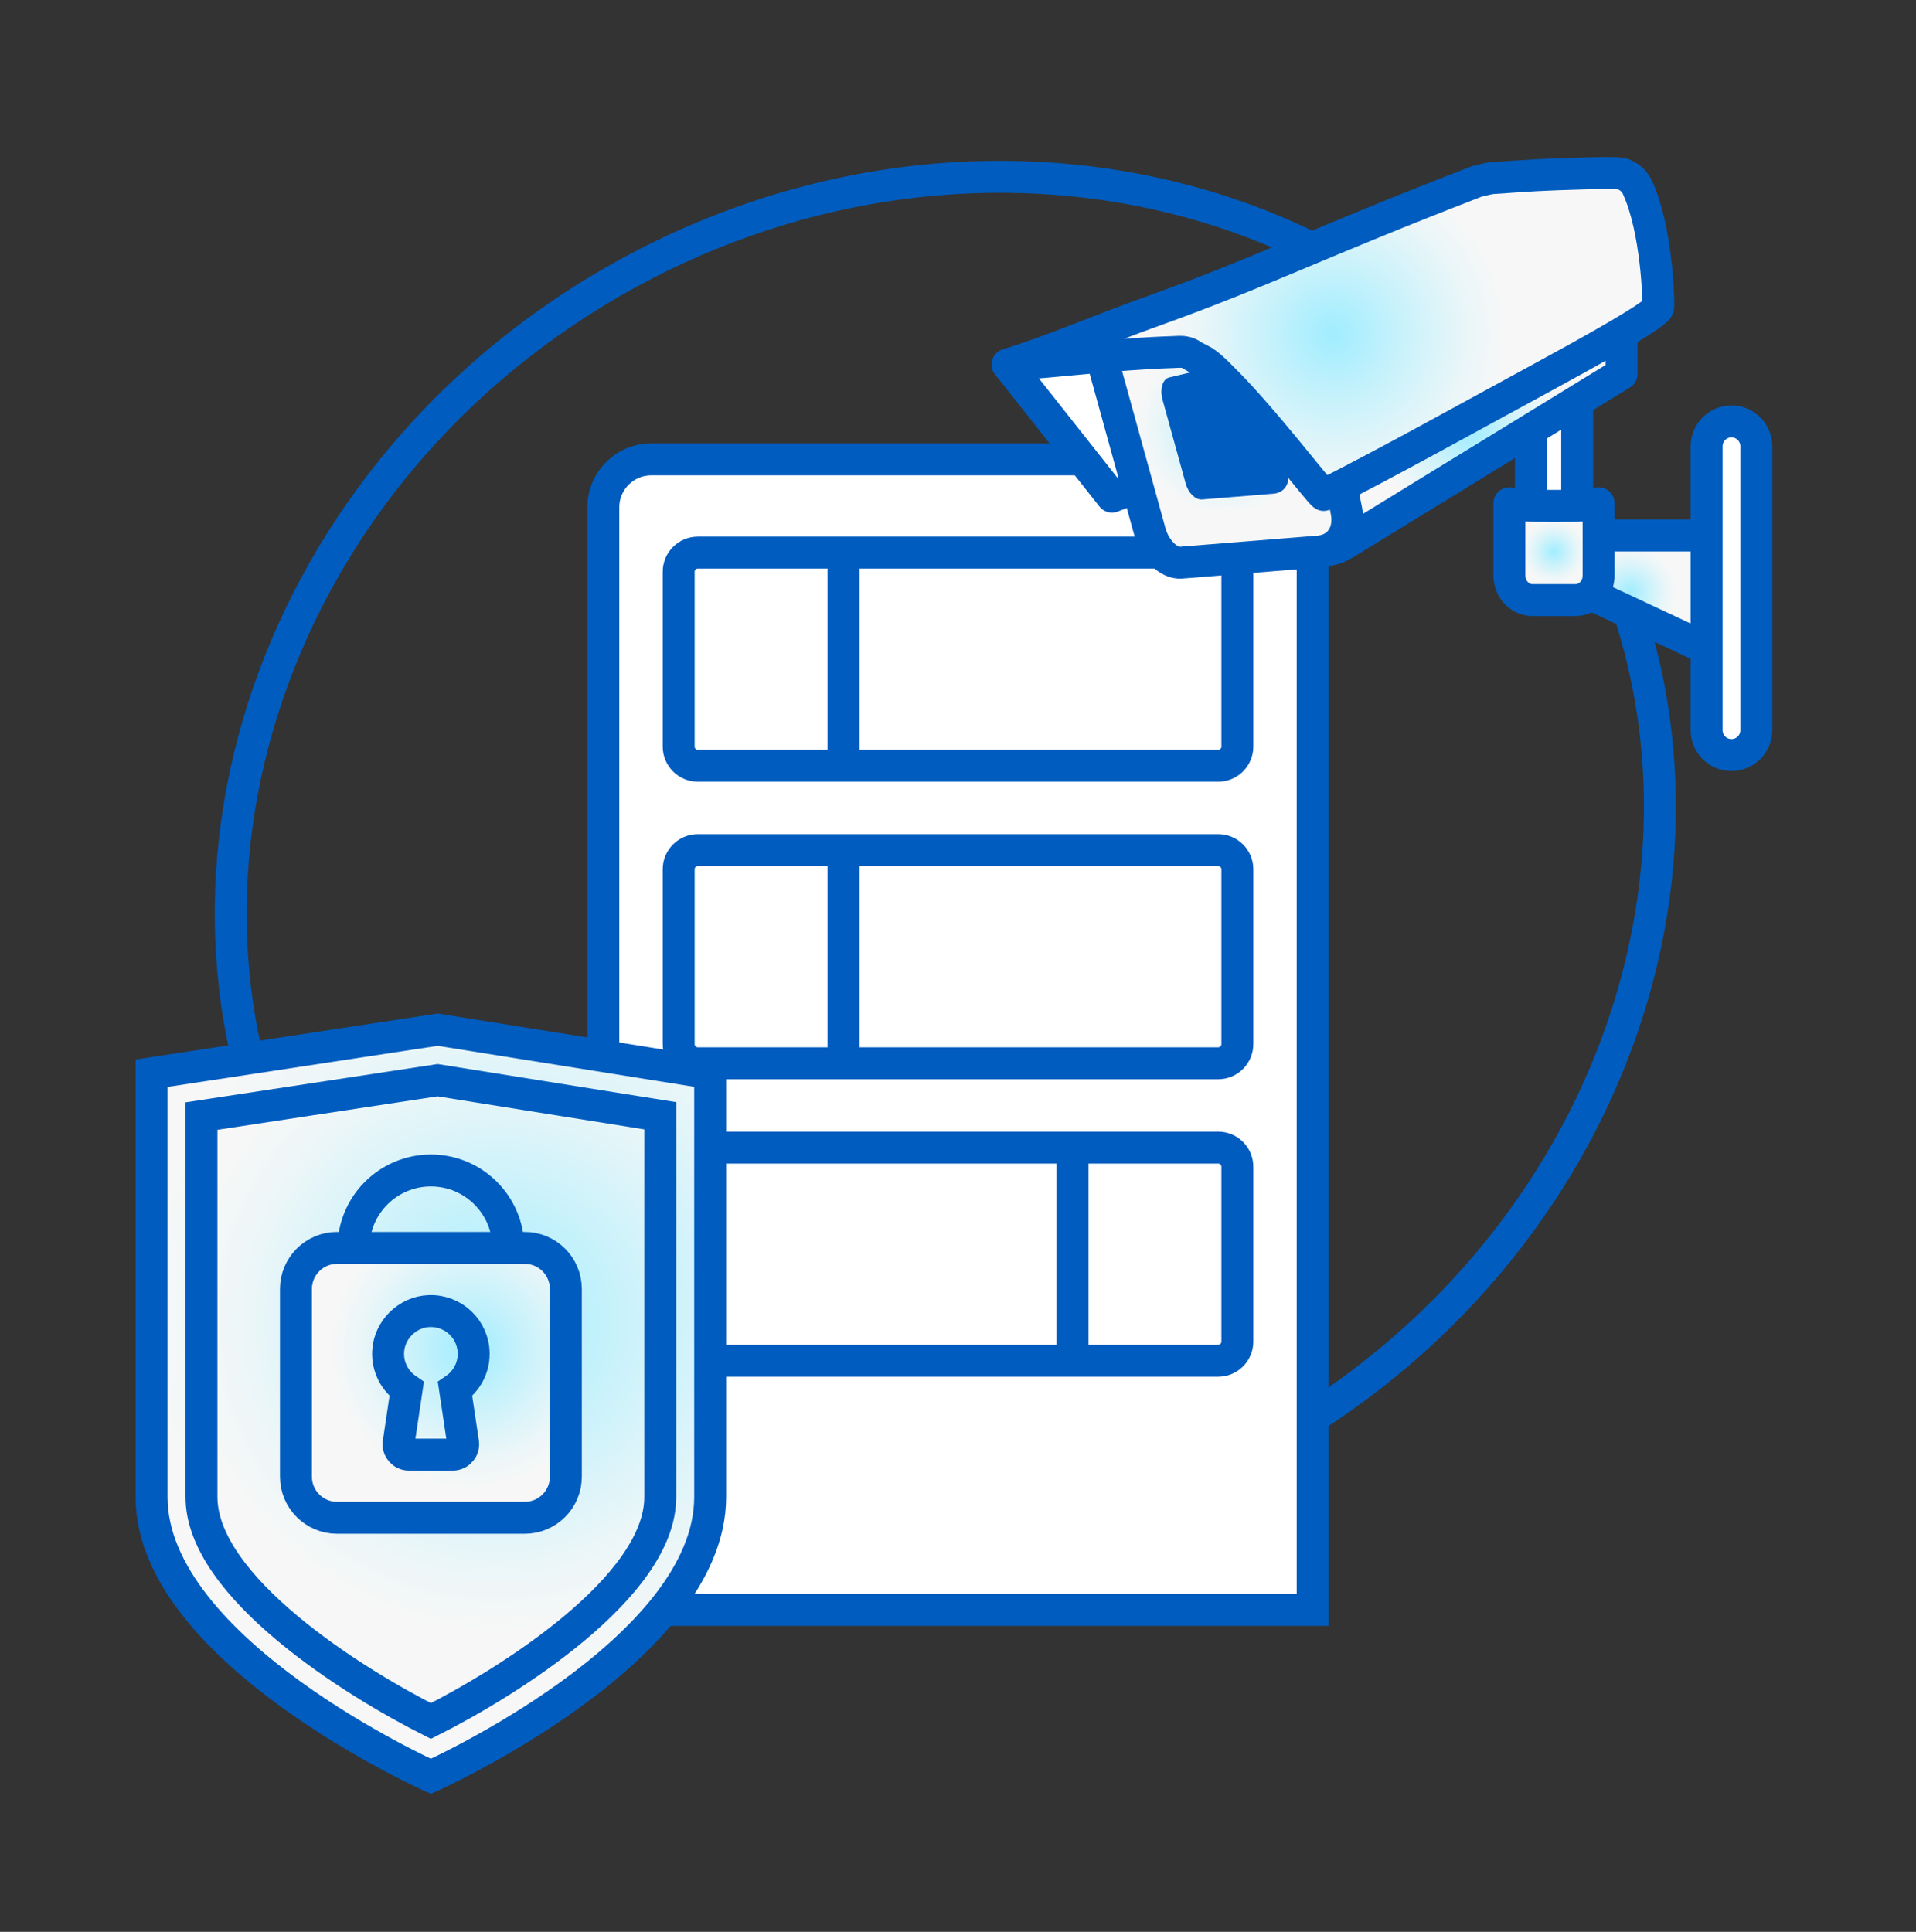 <svg width="120" height="121" viewBox="0 0 120 121" fill="none" xmlns="http://www.w3.org/2000/svg">
<rect x="0" y="0" width="120" height="121" fill="#333333" stroke="none"/>
<g clip-path="url(#clip0_1090_13736)">
<path d="M80.099 90.063C101.953 77.446 110.314 51.015 98.775 31.029C87.236 11.043 60.166 5.07 38.312 17.688C16.458 30.306 8.097 56.736 19.636 76.722C31.175 96.708 58.245 102.681 80.099 90.063Z" stroke="#005CBF" stroke-width="2" stroke-miterlimit="10" stroke-linecap="round"/>
<path d="M40.788 28.773H79.212C80.87 28.773 82.212 30.117 82.212 31.773V100.835H37.787V31.775C37.787 30.117 39.131 28.773 40.788 28.773Z" fill="white" stroke="#005CBF" stroke-width="2" stroke-miterlimit="10"/>
<path d="M67.174 71.879V85.229" stroke="#005CBF" stroke-width="2" stroke-miterlimit="10"/>
<path d="M76.296 85.229H43.706C43.044 85.229 42.506 84.691 42.506 84.029V73.079C42.506 72.416 43.044 71.879 43.706 71.879H76.296C76.959 71.879 77.496 72.416 77.496 73.079V84.029C77.496 84.691 76.959 85.229 76.296 85.229Z" stroke="#005CBF" stroke-width="2" stroke-miterlimit="10" stroke-linecap="round"/>
<path d="M52.828 47.959V34.611" stroke="#005CBF" stroke-width="2" stroke-miterlimit="10"/>
<path d="M43.706 34.611H76.296C76.959 34.611 77.496 35.149 77.496 35.812V46.761C77.496 47.423 76.959 47.961 76.296 47.961H43.706C43.044 47.961 42.506 47.423 42.506 46.761V35.812C42.506 35.149 43.044 34.611 43.706 34.611Z" stroke="#005CBF" stroke-width="2" stroke-miterlimit="10" stroke-linecap="round"/>
<path d="M52.828 66.594V53.246" stroke="#005CBF" stroke-width="2" stroke-miterlimit="10"/>
<path d="M43.706 53.246H76.296C76.959 53.246 77.496 53.784 77.496 54.446V65.396C77.496 66.058 76.959 66.596 76.296 66.596H43.706C43.044 66.596 42.506 66.058 42.506 65.396V54.446C42.506 53.782 43.044 53.246 43.706 53.246Z" stroke="#005CBF" stroke-width="2" stroke-miterlimit="10" stroke-linecap="round"/>
<path d="M26.986 111.258C26.986 111.258 9.494 103.426 9.494 93.766V67.218L27.416 64.492L44.478 67.218V93.766C44.478 103.426 26.986 111.258 26.986 111.258Z" fill="url(#paint0_radial_1090_13736)" stroke="#005CBF" stroke-width="2" stroke-miterlimit="10" stroke-linecap="round"/>
<path d="M26.987 107.792C22.197 105.382 12.619 99.41 12.619 93.763V69.904L27.404 67.656L41.353 69.885V93.767C41.353 99.41 31.777 105.384 26.987 107.792Z" fill="url(#paint1_radial_1090_13736)" stroke="#005CBF" stroke-width="2" stroke-miterlimit="10" stroke-linecap="round"/>
<path d="M26.988 83.009C29.666 83.009 31.837 80.838 31.837 78.16C31.837 75.482 29.666 73.311 26.988 73.311C24.31 73.311 22.139 75.482 22.139 78.16C22.139 80.838 24.31 83.009 26.988 83.009Z" stroke="#005CBF" stroke-width="2" stroke-miterlimit="10" stroke-linecap="round"/>
<path d="M32.865 95.064H21.109C19.687 95.064 18.535 93.912 18.535 92.49V80.734C18.535 79.312 19.687 78.16 21.109 78.16H32.865C34.287 78.16 35.439 79.312 35.439 80.734V92.49C35.439 93.912 34.287 95.064 32.865 95.064Z" fill="url(#paint2_radial_1090_13736)" stroke="#005CBF" stroke-width="2" stroke-miterlimit="10" stroke-linecap="round"/>
<path d="M29.666 84.796C29.666 83.28 28.408 82.059 26.878 82.118C25.515 82.171 24.382 83.289 24.31 84.652C24.26 85.628 24.732 86.498 25.47 87.006L24.969 90.363C24.909 90.756 25.214 91.11 25.612 91.11H28.357C28.755 91.11 29.06 90.756 29.001 90.363L28.499 87.006C29.204 86.521 29.666 85.712 29.666 84.796Z" stroke="#005CBF" stroke-width="2" stroke-miterlimit="10" stroke-linecap="round"/>
<path d="M106.887 40.627L97.33 36.15V33.54H106.887V40.627Z" fill="url(#paint3_radial_1090_13736)" stroke="#005CBF" stroke-width="2" stroke-miterlimit="10" stroke-linecap="round" stroke-linejoin="round"/>
<path d="M95.882 34.062L98.779 34.062L98.779 23.14L95.882 23.14L95.882 34.062Z" fill="white" stroke="#005CBF" stroke-width="2" stroke-miterlimit="10"/>
<path d="M63.111 22.838L69.643 31.106L71.43 30.424L69.762 21.683L63.111 22.838Z" fill="white" stroke="#005CBF" stroke-width="2" stroke-miterlimit="10" stroke-linejoin="round"/>
<path d="M101.562 19.57V23.418L84.218 34.059C83.866 34.273 83.477 34.414 83.07 34.474L82.486 34.556L83.208 24.652L101.562 19.57Z" fill="url(#paint4_radial_1090_13736)" stroke="#005CBF" stroke-width="2" stroke-miterlimit="10" stroke-linecap="round" stroke-linejoin="round"/>
<path d="M84.337 32.044C84.576 33.331 83.922 34.381 82.675 34.54L73.961 35.242C73.209 35.297 72.359 34.474 72.041 33.388L69.258 23.317C68.885 22.03 69.209 20.792 70.005 20.567L79.583 18.286C80.643 17.991 81.765 19.044 82.059 20.614L84.337 32.044Z" fill="url(#paint5_radial_1090_13736)" stroke="#005CBF" stroke-width="2" stroke-miterlimit="10" stroke-linecap="round" stroke-linejoin="round"/>
<path d="M80.667 29.62C80.792 30.289 80.451 30.837 79.802 30.918L75.268 31.284C74.876 31.312 74.434 30.884 74.269 30.319L72.821 25.078C72.626 24.409 72.795 23.764 73.21 23.647L78.195 22.46C78.747 22.305 79.332 22.853 79.484 23.67L80.667 29.62Z" fill="#005CBF"/>
<path d="M103.851 19.25C103.825 19.409 103.459 19.923 96.32 23.795C91.995 26.14 87.091 28.881 82.902 31C82.621 30.837 79.073 26.172 76.677 23.805C76.23 23.363 75.701 22.777 75.123 22.504C74.706 22.307 74.643 22.235 74.554 22.186C74.181 21.987 73.864 22.04 73.479 22.053C69.527 22.184 66.257 22.671 63.111 22.836C66.172 21.879 68.394 20.851 72.452 19.394C79.02 17.038 82.47 15.235 92.516 11.353C92.63 11.345 93.157 11.175 93.515 11.152C96.025 10.985 96.11 10.951 99.613 10.851C100.445 10.828 101.421 10.818 101.639 10.904C101.912 11.014 102.316 11.224 102.555 11.74C103.764 14.361 103.899 18.846 103.851 19.25Z" fill="url(#paint6_radial_1090_13736)" stroke="#005CBF" stroke-width="2" stroke-miterlimit="10" stroke-linecap="round" stroke-linejoin="round"/>
<path d="M97.329 31.681C95.801 31.681 94.561 31.684 94.537 31.519H94.535V36.171H94.541C94.597 36.963 95.225 37.587 95.996 37.587H98.66C99.431 37.587 100.062 36.963 100.115 36.171H100.121V31.519H100.119C100.1 31.684 98.859 31.681 97.329 31.681Z" fill="url(#paint7_radial_1090_13736)" stroke="#005CBF" stroke-width="2" stroke-miterlimit="10" stroke-linecap="round" stroke-linejoin="round"/>
<path d="M108.442 47.292C107.583 47.292 106.887 46.596 106.887 45.736V27.952C106.887 27.093 107.583 26.396 108.442 26.396C109.302 26.396 109.998 27.093 109.998 27.952V45.736C110 46.594 109.302 47.292 108.442 47.292Z" fill="white" stroke="#005CBF" stroke-width="2" stroke-miterlimit="10" stroke-linejoin="round"/>
</g>
<defs>
<radialGradient id="paint0_radial_1090_13736" cx="0" cy="0" r="1" gradientUnits="userSpaceOnUse" gradientTransform="translate(31.989 82.025) scale(33.867 33.867)">
<stop stop-color="#A0EDFF"/>
<stop offset="0.278" stop-color="#CAF2FB"/>
<stop offset="0.535" stop-color="#EBF6F8"/>
<stop offset="0.676" stop-color="#F7F7F7"/>
</radialGradient>
<radialGradient id="paint1_radial_1090_13736" cx="0" cy="0" r="1" gradientUnits="userSpaceOnUse" gradientTransform="translate(31.096 82.703) scale(28.879 28.879)">
<stop stop-color="#A0EDFF"/>
<stop offset="0.278" stop-color="#CAF2FB"/>
<stop offset="0.535" stop-color="#EBF6F8"/>
<stop offset="0.676" stop-color="#F7F7F7"/>
</radialGradient>
<radialGradient id="paint2_radial_1090_13736" cx="0" cy="0" r="1" gradientUnits="userSpaceOnUse" gradientTransform="translate(29.404 84.497) scale(12.965 12.965)">
<stop stop-color="#A0EDFF"/>
<stop offset="0.278" stop-color="#CAF2FB"/>
<stop offset="0.535" stop-color="#EBF6F8"/>
<stop offset="0.676" stop-color="#F7F7F7"/>
</radialGradient>
<radialGradient id="paint3_radial_1090_13736" cx="0" cy="0" r="1" gradientUnits="userSpaceOnUse" gradientTransform="translate(102.109 37.084) scale(4.206 4.206)">
<stop stop-color="#A0EDFF"/>
<stop offset="0.278" stop-color="#CAF2FB"/>
<stop offset="0.535" stop-color="#EBF6F8"/>
<stop offset="0.676" stop-color="#F7F7F7"/>
</radialGradient>
<radialGradient id="paint4_radial_1090_13736" cx="0" cy="0" r="1" gradientUnits="userSpaceOnUse" gradientTransform="translate(92.025 27.063) scale(8.576)">
<stop stop-color="#A0EDFF"/>
<stop offset="0.278" stop-color="#CAF2FB"/>
<stop offset="0.535" stop-color="#EBF6F8"/>
<stop offset="0.676" stop-color="#F7F7F7"/>
</radialGradient>
<radialGradient id="paint5_radial_1090_13736" cx="0" cy="0" r="1" gradientUnits="userSpaceOnUse" gradientTransform="translate(76.744 26.74) scale(8.084 8.084)">
<stop stop-color="#A0EDFF"/>
<stop offset="0.278" stop-color="#CAF2FB"/>
<stop offset="0.535" stop-color="#EBF6F8"/>
<stop offset="0.676" stop-color="#F7F7F7"/>
</radialGradient>
<radialGradient id="paint6_radial_1090_13736" cx="0" cy="0" r="1" gradientUnits="userSpaceOnUse" gradientTransform="translate(83.485 20.918) scale(16.073)">
<stop stop-color="#A0EDFF"/>
<stop offset="0.278" stop-color="#CAF2FB"/>
<stop offset="0.535" stop-color="#EBF6F8"/>
<stop offset="0.676" stop-color="#F7F7F7"/>
</radialGradient>
<radialGradient id="paint7_radial_1090_13736" cx="0" cy="0" r="1" gradientUnits="userSpaceOnUse" gradientTransform="translate(97.33 34.554) scale(2.916 2.916)">
<stop stop-color="#A0EDFF"/>
<stop offset="0.278" stop-color="#CAF2FB"/>
<stop offset="0.535" stop-color="#EBF6F8"/>
<stop offset="0.676" stop-color="#F7F7F7"/>
</radialGradient>
<clipPath id="clip0_1090_13736">
<rect width="120" height="120" fill="white" transform="translate(0 0.838)"/>
</clipPath>
</defs>
</svg>
